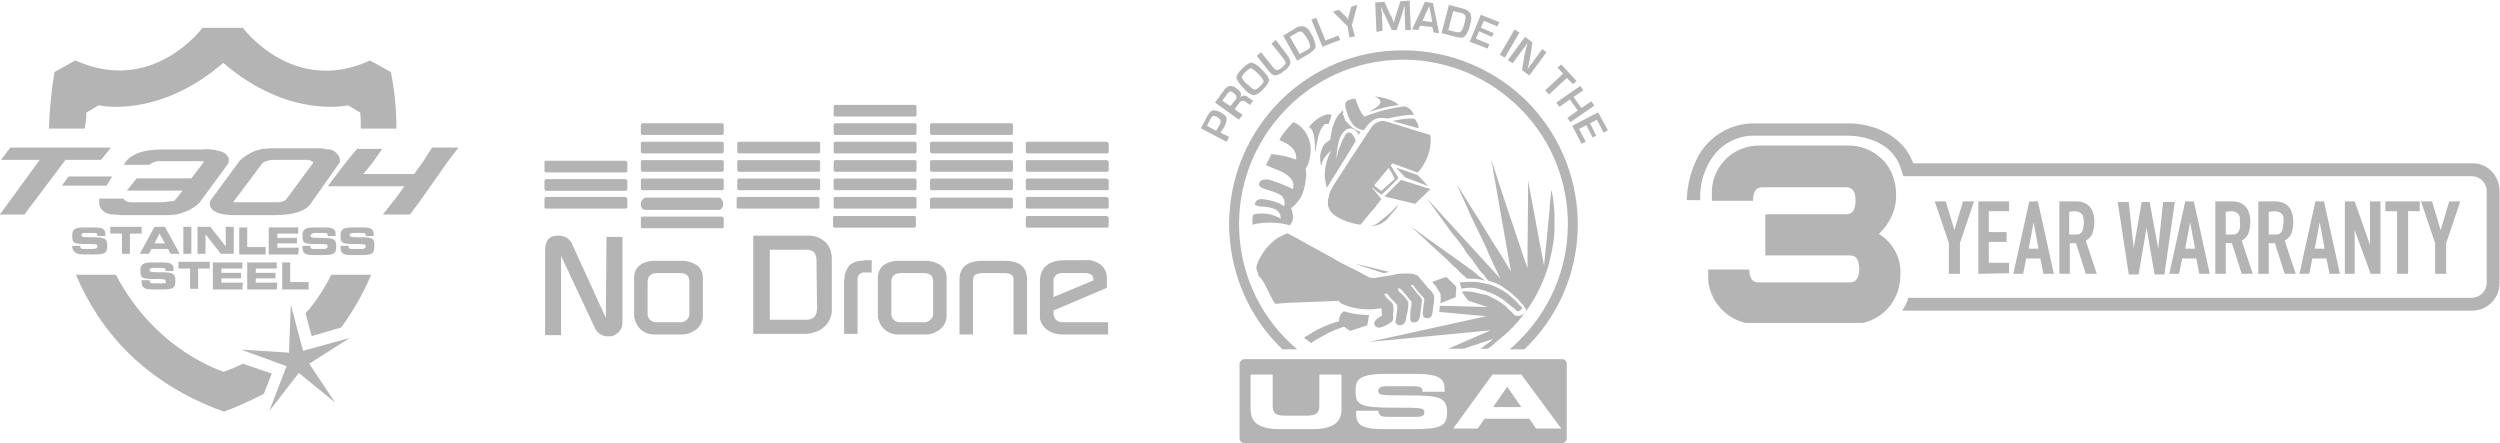 <?xml version="1.0" encoding="utf-8"?>
<!-- Generator: Adobe Illustrator 26.0.1, SVG Export Plug-In . SVG Version: 6.00 Build 0)  -->
<svg version="1.1" id="Layer_1" xmlns="http://www.w3.org/2000/svg" xmlns:xlink="http://www.w3.org/1999/xlink" x="0px" y="0px"
	 viewBox="0 0 407.2 72.2" style="enable-background:new 0 0 407.2 72.2;" xml:space="preserve">
<style type="text/css">
	.st0{clip-path:url(#SVGID_00000013910980077022066990000003257873835342531985_);}
	.st1{fill:#B5B4B5;}
</style>
<g id="Group_1819" transform="translate(998.532 192.102)">
	<g>
		<defs>
			<rect id="SVGID_1_" x="-723.9" y="-172" width="132.5" height="32.5"/>
		</defs>
		<clipPath id="SVGID_00000010304666321725838970000009860740838715609514_">
			<use xlink:href="#SVGID_1_"  style="overflow:visible;"/>
		</clipPath>
		
			<g id="Group_1818" transform="translate(0 0)" style="clip-path:url(#SVGID_00000010304666321725838970000009860740838715609514_);">
			<g id="Group_1817" transform="translate(0 -0.001)">
				<path id="Path_1400" class="st1" d="M-591.4-161v15c0,2.5-2,4.5-4.5,4.5h-92.8c0.4-0.6,0.8-1.3,1-2.1h91.8
					c1.3,0,2.4-1.1,2.4-2.4v-15c0-1.3-1.1-2.4-2.4-2.4h-92.6l-0.5-1.5c-1.9-5.3-8.5-5.1-8.7-5.1h-14.9c-2.9-0.1-5.6,1.3-7.2,3.8
					c-1.3,2-1.9,4.3-1.8,6.7h-2.2c0.1-2.5,0.7-5,1.9-7.2c1.9-3.4,5.5-5.4,9.3-5.3h14.9c2.9-0.1,8.8,1.1,10.8,6.5h91.2
					C-593.4-165.5-591.4-163.5-591.4-161 M-689.7-160.5c0-2-0.7-4-2-5.4c-1.6-1.7-3.8-2.6-6.1-2.5h-13.8c-2.3-0.1-4.6,0.8-6.1,2.5
					c-1.4,1.5-2.1,3.5-2,5.5v1h6.7c0-1.5,0.5-2.2,1.5-2.2h13.7c1,0,1.5,0.7,1.5,2.2c0,1.4-0.5,2.2-1.5,2.2h-13.2v6.7h13.8
					c1,0,1.5,0.7,1.5,2.2c0,1.4-0.5,2.2-1.5,2.2h-14.9c-1,0-1.5-0.7-1.5-2.1h-6.7v0.9c-0.1,2,0.7,4,2.1,5.5c1.6,1.7,3.8,2.6,6.1,2.5
					h14.9c2.3,0.1,4.5-0.8,6.1-2.5c1.4-1.5,2.1-3.5,2.1-5.5c0.2-2.7-1.2-5.3-3.5-6.7C-690.7-155.7-689.6-158-689.7-160.5
					 M-601.9-147.5v-5l-2.3-6.8h1.8l1.4,4.7h0l1.4-4.7h1.8l-2.3,6.8v5H-601.9z M-608.1-147.5v-10.2h-1.9v-1.6h5.6v1.6h-1.9v10.2
					H-608.1z M-616.6-147.5v-11.8h1.6l2.5,7.1h0v-7.1h1.7v11.8h-1.6l-2.6-7.1h0v7.1H-616.6z M-624-147.5l2.6-11.8h1.4l2.6,11.8h-1.7
					l-0.5-2.5h-2.3l-0.5,2.5H-624z M-619.9-151.6l-0.8-4.3h0l-0.8,4.3H-619.9z M-630.7-147.5v-11.8h2.7c2,0,3,1.2,3,3.4
					c0,0.6-0.1,1.2-0.3,1.8c-0.2,0.5-0.6,0.9-1.1,1.2l1.8,5.4h-1.8l-1.6-5h-1v5H-630.7z M-629-157.6v3.7h1c0.2,0,0.5,0,0.7-0.1
					c0.2-0.1,0.3-0.2,0.4-0.4c0.1-0.2,0.2-0.4,0.2-0.6c0-0.3,0.1-0.5,0.1-0.8c0-0.3,0-0.5,0-0.8c0-0.2-0.1-0.4-0.2-0.6
					c-0.3-0.3-0.7-0.5-1.2-0.5L-629-157.6z M-637.7-147.5v-11.8h2.7c2,0,3,1.2,3,3.4c0,0.6-0.1,1.2-0.3,1.8
					c-0.2,0.5-0.6,0.9-1.1,1.2l1.8,5.4h-1.8l-1.6-5h-1v5H-637.7z M-636-157.6v3.7h1c0.2,0,0.5,0,0.7-0.1c0.2-0.1,0.3-0.2,0.4-0.4
					c0.1-0.2,0.2-0.4,0.2-0.6c0-0.3,0.1-0.5,0-0.8c0-0.3,0-0.5,0-0.8c0-0.2-0.1-0.4-0.2-0.6c-0.3-0.3-0.7-0.5-1.2-0.5L-636-157.6z
					 M-645.2-147.5l2.6-11.8h1.4l2.6,11.8h-1.7l-0.5-2.5h-2.3l-0.5,2.5H-645.2z M-641-151.6l-0.8-4.3h0l-0.8,4.3H-641z
					 M-644.3-159.2l-1.7,11.8h-1.6l-1.3-7.6h0l-1.3,7.6h-1.6l-1.8-11.8h1.8l0.8,7.5h0l1.3-7.5h1.3l1.4,7.6h0l0.8-7.6H-644.3z
					 M-663.1-147.5v-11.8h2.7c2,0,3,1.2,3,3.4c0,0.6-0.1,1.2-0.3,1.8c-0.2,0.5-0.6,0.9-1.1,1.2l1.8,5.4h-1.8l-1.6-5h-1v5H-663.1z
					 M-661.5-157.6v3.7h1c0.2,0,0.5,0,0.7-0.1c0.2-0.1,0.3-0.2,0.4-0.4c0.1-0.2,0.2-0.4,0.2-0.6c0-0.3,0.1-0.5,0.1-0.8
					c0-0.3,0-0.5-0.1-0.8c0-0.2-0.1-0.4-0.2-0.6c-0.3-0.3-0.7-0.5-1.2-0.5L-661.5-157.6z M-670.6-147.5l2.6-11.8h1.4l2.6,11.8h-1.7
					l-0.5-2.5h-2.3l-0.5,2.5H-670.6z M-666.5-151.6l-0.8-4.3h0l-0.8,4.3H-666.5z M-676.3-147.5v-11.8h5v1.6h-3.3v3.4h2.9v1.6h-2.9
					v3.4h3.3v1.7L-676.3-147.5z M-681.1-147.5v-5l-2.3-6.8h1.8l1.4,4.7h0l1.4-4.7h1.8l-2.3,6.8v5H-681.1z"/>
			</g>
		</g>
	</g>
</g>
<g id="grey_no_drone" transform="translate(812.585 189.181)">
	<path id="Path_129" class="st1" d="M-710.4-156.8v1.3c0,0.2-0.1,0.3-0.3,0.3h-12.9c-0.2,0-0.3-0.1-0.3-0.3v-1.3
		c0-0.2,0.1-0.3,0.3-0.3h12.9C-710.6-157-710.4-156.9-710.4-156.8C-710.4-156.8-710.4-156.8-710.4-156.8z M-710.7-160h-12.9
		c-0.2,0-0.3,0.1-0.3,0.3v1.3c0,0.2,0.1,0.3,0.3,0.3h12.9c0.2,0,0.3-0.1,0.3-0.3v-1.3C-710.4-159.9-710.6-160-710.7-160L-710.7-160z
		 M-710.7-163h-12.9c-0.2,0-0.3,0.1-0.3,0.3v1.3c0,0.2,0.1,0.3,0.3,0.3h12.9c0.2,0,0.3-0.1,0.3-0.3v-1.3
		C-710.4-162.9-710.6-163-710.7-163L-710.7-163z M-695.5-157h-12c-0.4,0.2-0.7,0.5-0.7,1v0.2c0,0.4,0.3,0.8,0.7,0.8h12
		c0.4,0,0.7-0.4,0.7-0.8v-0.2C-694.8-156.5-695.1-156.9-695.5-157L-695.5-157z M-707.9-158.2h12.9c0.2,0,0.3-0.1,0.3-0.3v-1.3
		c0-0.2-0.1-0.3-0.3-0.3h-12.9c-0.2,0-0.3,0.1-0.3,0.3v1.3C-708.2-158.3-708-158.2-707.9-158.2L-707.9-158.2z M-707.9-161.2h12.9
		c0.2,0,0.3-0.1,0.3-0.3v-1.3c0-0.2-0.1-0.3-0.3-0.3h-12.9c-0.2,0-0.3,0.1-0.3,0.3v1.3C-708.2-161.3-708-161.2-707.9-161.2
		C-707.9-161.2-707.9-161.2-707.9-161.2L-707.9-161.2z M-707.9-164.2h12.9c0.2,0,0.3-0.1,0.3-0.3v-1.3c0-0.2-0.1-0.3-0.3-0.3h-12.9
		c-0.2,0-0.3,0.1-0.3,0.3v1.3C-708.2-164.3-708-164.2-707.9-164.2C-707.9-164.2-707.9-164.2-707.9-164.2L-707.9-164.2z
		 M-707.9-167.2h12.9c0.2,0,0.3-0.1,0.3-0.3v-1.3c0-0.2-0.1-0.3-0.3-0.3h-12.9c-0.2,0-0.3,0.1-0.3,0.3v1.3
		C-708.2-167.3-708.1-167.2-707.9-167.2C-707.9-167.2-707.9-167.2-707.9-167.2L-707.9-167.2z M-676.5-155.2h12.9
		c0.2,0,0.3-0.1,0.3-0.3v-1.3c0-0.2-0.1-0.3-0.3-0.3h-12.9c-0.2,0-0.3,0.1-0.3,0.3v1.3C-676.8-155.3-676.7-155.2-676.5-155.2
		L-676.5-155.2z M-663.4-152.4v-1.3c0-0.2-0.1-0.3-0.3-0.3h-12.9c-0.2,0-0.3,0.1-0.3,0.3v1.3c0,0.2,0.1,0.3,0.3,0.3h12.9
		C-663.5-152.1-663.4-152.2-663.4-152.4L-663.4-152.4z M-695-153.9h-12.9c-0.2,0-0.3,0.1-0.3,0.3v1.3c0,0.2,0.1,0.3,0.3,0.3h12.9
		c0.2,0,0.3-0.1,0.3-0.3v-1.3C-694.7-153.8-694.9-153.9-695-153.9L-695-153.9z M-676.5-158.2h12.9c0.2,0,0.3-0.1,0.3-0.3v-1.3
		c0-0.2-0.1-0.3-0.3-0.3h-12.9c-0.2,0-0.3,0.1-0.3,0.3v1.3C-676.8-158.3-676.7-158.2-676.5-158.2L-676.5-158.2z M-676.5-161.2h12.9
		c0.2,0,0.3-0.1,0.3-0.3v-1.3c0-0.2-0.1-0.3-0.3-0.3h-12.9c-0.2,0-0.3,0.1-0.3,0.3v1.3C-676.8-161.3-676.7-161.2-676.5-161.2
		C-676.5-161.2-676.5-161.2-676.5-161.2L-676.5-161.2z M-676.5-164.2h12.9c0.2,0,0.3-0.1,0.3-0.3v-1.3c0-0.2-0.1-0.3-0.3-0.3h-12.9
		c-0.2,0-0.3,0.1-0.3,0.3v1.3C-676.8-164.3-676.7-164.2-676.5-164.2C-676.5-164.2-676.5-164.2-676.5-164.2L-676.5-164.2z
		 M-676.5-167.2h12.9c0.2,0,0.3-0.1,0.3-0.3v-1.3c0-0.2-0.1-0.3-0.3-0.3h-12.9c-0.2,0-0.3,0.1-0.3,0.3v1.3
		C-676.8-167.3-676.7-167.2-676.5-167.2C-676.5-167.2-676.5-167.2-676.5-167.2L-676.5-167.2z M-676.5-170.2h12.9
		c0.2,0,0.3-0.1,0.3-0.3v-1.3c0-0.2-0.1-0.3-0.3-0.3h-12.9c-0.2,0-0.3,0.1-0.3,0.3v1.3C-676.8-170.3-676.7-170.2-676.5-170.2
		C-676.5-170.2-676.5-170.2-676.5-170.2L-676.5-170.2z M-660.8-158.2h12.9c0.2,0,0.3-0.1,0.3-0.3v-1.3c0-0.2-0.1-0.3-0.3-0.3h-12.9
		c-0.2,0-0.3,0.1-0.3,0.3v1.3C-661.1-158.3-661-158.2-660.8-158.2L-660.8-158.2z M-660.8-161.2h12.9c0.2,0,0.3-0.1,0.3-0.3v-1.3
		c0-0.2-0.1-0.3-0.3-0.3h-12.9c-0.2,0-0.3,0.1-0.3,0.3v1.3C-661.1-161.3-661-161.2-660.8-161.2
		C-660.8-161.2-660.8-161.2-660.8-161.2L-660.8-161.2z M-660.8-164.2h12.9c0.2,0,0.3-0.1,0.3-0.3v-1.3c0-0.2-0.1-0.3-0.3-0.3h-12.9
		c-0.2,0-0.3,0.1-0.3,0.3v1.3C-661.1-164.4-661-164.2-660.8-164.2C-660.9-164.2-660.8-164.2-660.8-164.2L-660.8-164.2z M-632.3-154
		h-12.9c-0.2,0-0.3,0.1-0.3,0.3v1.3c0,0.2,0.1,0.3,0.3,0.3h12.9c0.2,0,0.3-0.1,0.3-0.3v-1.3C-632-153.8-632.1-153.9-632.3-154
		L-632.3-154z M-660.8-155.2h12.9c0.2,0,0.3-0.1,0.3-0.3v-1.2c0-0.2-0.1-0.3-0.3-0.3h-12.9c-0.2,0-0.3,0.1-0.3,0.3v1.3
		C-661.1-155.2-661-155.1-660.8-155.2L-660.8-155.2z M-660.8-167.2h12.9c0.2,0,0.3-0.1,0.3-0.3v-1.3c0-0.2-0.1-0.3-0.3-0.3h-12.9
		c-0.2,0-0.3,0.1-0.3,0.3v1.3C-661.1-167.4-661-167.2-660.8-167.2C-660.9-167.2-660.8-167.2-660.8-167.2L-660.8-167.2z
		 M-632.3-157.1h-12.9c-0.2,0-0.3,0.1-0.3,0.3v1.3c0,0.2,0.1,0.3,0.3,0.3h12.9c0.2,0,0.3-0.1,0.3-0.3v-1.3
		C-632-156.9-632.1-157-632.3-157.1L-632.3-157.1z M-632.3-160.1h-12.9c-0.2,0-0.3,0.1-0.3,0.3v1.3c0,0.2,0.1,0.3,0.3,0.3h12.9
		c0.2,0,0.3-0.1,0.3-0.3v-1.3C-632-159.9-632.1-160-632.3-160.1L-632.3-160.1z M-632.3-163.1h-12.9c-0.2,0-0.3,0.1-0.3,0.3v1.3
		c0,0.2,0.1,0.3,0.3,0.3h12.9c0.2,0,0.3-0.1,0.3-0.3v-1.3C-632-162.9-632.1-163-632.3-163.1L-632.3-163.1z M-632.3-166.1h-12.9
		c-0.2,0-0.3,0.1-0.3,0.3v1.3c0,0.2,0.1,0.3,0.3,0.3h12.9c0.2,0,0.3-0.1,0.3-0.3v-1.3C-632-165.9-632.1-166-632.3-166.1
		L-632.3-166.1z M-679.1-155.5v-1.3c0-0.2-0.1-0.3-0.3-0.3h-12.9c-0.2,0-0.3,0.1-0.3,0.3v1.3c0,0.2,0.1,0.3,0.3,0.3h12.9
		C-679.2-155.2-679.1-155.3-679.1-155.5z M-692.2-158.2h12.9c0.2,0,0.3-0.1,0.3-0.3v-1.3c0-0.2-0.1-0.3-0.3-0.3h-12.9
		c-0.2,0-0.3,0.1-0.3,0.3v1.2C-692.5-158.3-692.4-158.2-692.2-158.2L-692.2-158.2z M-692.2-161.2h12.9c0.2,0,0.3-0.1,0.3-0.3v-1.3
		c0-0.2-0.1-0.3-0.3-0.3h-12.9c-0.2,0-0.3,0.1-0.3,0.3v1.2C-692.5-161.3-692.4-161.2-692.2-161.2
		C-692.2-161.2-692.2-161.2-692.2-161.2z M-692.2-164.2h12.9c0.2,0,0.3-0.1,0.3-0.3v-1.3c0-0.2-0.1-0.3-0.3-0.3h-12.9
		c-0.2,0-0.3,0.1-0.3,0.3v1.3C-692.5-164.3-692.4-164.2-692.2-164.2C-692.2-164.2-692.2-164.2-692.2-164.2L-692.2-164.2z
		 M-713.9-137.4l-5.4-11.8c-0.2-0.7-0.8-1.3-1.6-1.5c-0.3-0.1-0.5-0.1-0.8-0.1c-1.4,0-2.1,0.8-2.1,2.4v13.8h2.6v-12.9l5.4,11.5
		c0.4,1.1,1.4,1.7,2.5,1.6c0.6,0,1.1-0.3,1.5-0.7c0.4-0.4,0.6-0.9,0.6-1.4v-14.1h-2.6L-713.9-137.4z M-698.1-143.9v6.2
		c0,1.2-0.8,2.2-1.8,2.6c-0.5,0.3-1.1,0.4-1.7,0.4h-4.2c-1.5,0.1-2.9-0.8-3.3-2.2c-0.2-0.5-0.2-0.7-0.2-0.8v-6.2c0-1.6,1-2.6,3-2.8
		c0.1,0,0.2,0,0.3,0h4.4c0.2,0,0.4,0,0.5,0C-699.1-146.4-698.1-145.5-698.1-143.9L-698.1-143.9z M-700.3-143.3c0-1-0.5-1.4-1.6-1.4
		h-3.6c-1.1,0-1.6,0.5-1.6,1.4v5c-0.1,0.8,0.4,1.5,1.2,1.6c0.1,0,0.3,0,0.4,0h3.6c0.7,0.1,1.4-0.4,1.6-1.1c0-0.1,0-0.3,0-0.4V-143.3
		z M-678.1-149.7c0.7,0.7,1,1.7,1,2.6v8.2c0.1,1.6-0.9,3.1-2.4,3.7c-0.6,0.2-1.2,0.4-1.8,0.4h-8.6v-16h9.1
		C-679.8-150.8-678.8-150.4-678.1-149.7L-678.1-149.7z M-679.6-146.8c0-0.1,0-0.1,0-0.2c0-0.4-0.2-0.9-0.5-1.2
		c-0.4-0.2-0.9-0.4-1.3-0.3h-5.8v11.4h5.9c1.2,0,1.8-0.6,1.8-1.9L-679.6-146.8z M-672.3-146.7c-0.7,0-1.4,0.3-1.9,0.7
		c-0.4,0.5-0.7,1.1-0.8,1.7c0,0.2,0,0.5-0.1,0.7v8.8h2.2v-8.8c-0.1-0.6,0.3-1.1,0.9-1.2c0.1,0,0.2,0,0.3,0h1.1v-2h-1.2
		C-671.9-146.7-672.1-146.7-672.3-146.7L-672.3-146.7z M-658.4-143.9v6.2c0,1.2-0.8,2.2-1.8,2.6c-0.5,0.3-1.1,0.4-1.7,0.4h-4.2
		c-1.5,0.1-2.9-0.8-3.3-2.2c-0.2-0.5-0.2-0.7-0.2-0.8v-6.2c0-1.6,1-2.6,3-2.8c0.1,0,0.2,0,0.3,0h4.4c0.2,0,0.4,0,0.5,0
		C-659.4-146.4-658.4-145.5-658.4-143.9L-658.4-143.9z M-660.6-143.3c0-1-0.5-1.4-1.6-1.4h-3.6c-1.1,0-1.6,0.5-1.6,1.4v5
		c-0.1,0.8,0.4,1.5,1.2,1.6c0.1,0,0.3,0,0.4,0h3.6c0.7,0.1,1.4-0.4,1.6-1.1c0-0.1,0-0.3,0-0.4V-143.3z M-649-146.7h-3.5
		c-2.5,0-3.8,1-3.8,3.1v8.9h2.2v-8.7c0-0.4,0.1-0.8,0.3-1c0.4-0.2,0.8-0.3,1.2-0.3h3.6c0.9,0,1.4,0.3,1.5,0.8v9.2h2.2v-8.9
		C-645.3-145.7-646.5-146.7-649-146.7L-649-146.7z M-639.5-136.7h7.4v2h-7.5c-0.9,0-1.9-0.3-2.6-0.9c-0.7-0.6-1.1-1.4-1-2.3v-5.4
		c0-2.3,1.4-3.5,4.1-3.5h3.3c0.9-0.1,1.8,0.2,2.6,0.8c0.6,0.6,1,1.4,0.9,2.3v1.4l-8.7,3.7v0.5c0,0.4,0.2,0.7,0.4,1
		C-640.3-136.8-639.9-136.7-639.5-136.7L-639.5-136.7z M-641-140.8l6.5-2.7v-0.2c0-0.7-0.5-1-1.4-1h-3.6c-0.7-0.1-1.4,0.4-1.5,1.1
		c0,0.1,0,0.2,0,0.4L-641-140.8z"/>
</g>
<g id="grey_t-304" transform="translate(723.868 176.644)">
	<path id="grey_t-304-2" class="st1" d="M-713.2-150.6l-6.7,8.9h-4l6.5-8.9h-6.3l1.5-2h16.4l-1.6,2H-713.2z M-705.6-147.9h-7.1
		l-1.1,1.5h7.3L-705.6-147.9z M-697.7-143.7h-4.9c-0.5,0-0.9-0.2-1.2-0.6h-3.9v0.9c0.1,0.8,0.8,1.4,1.6,1.6c0.3,0.1,0.6,0.1,0.9,0.1
		c0.3,0,0.7,0.1,1.1,0.1h6.2c0.5,0,0.9,0,1.4,0c0.5,0,0.9-0.1,1.3-0.1c1.4-0.3,2.8-0.9,3.8-1.9l4.7-6.4c0.1-0.2,0.1-0.4,0.1-0.6
		c0-0.1,0-0.2,0-0.2c0-0.1,0-0.2-0.1-0.2c-0.2-0.5-0.7-0.9-1.3-1c-0.9-0.3-1.9-0.4-2.9-0.3h-6.4c-3.4,0-5.5,0.8-6.4,2.5h4.2
		c0.4-0.4,1-0.6,1.6-0.6h6.6c0.4,0,0.6,0,0.6,0.1v0.1l0,0v0l-2,2.6h-8.9l-1.6,2h9.1l-1.4,1.7C-696.1-143.9-696.9-143.7-697.7-143.7
		L-697.7-143.7z M-668.6-150.1l-4.5,6.4l0,0c-0.8,1.4-2.8,2.1-6.1,2.1h-6.3c-2.4,0-3.8-0.5-4.1-1.4c-0.1-0.1-0.1-0.3-0.1-0.5
		c0-0.2,0-0.4,0.2-0.6l4.7-6.4c1.1-1,2.4-1.7,3.8-1.9c0.4,0,0.9-0.1,1.3-0.1c0.5,0,0.9,0,1.4,0h6.2c0.4,0,0.8,0,1.1,0.1
		s0.7,0.1,0.9,0.1c0.8,0.2,1.4,0.8,1.6,1.6V-150.1z M-672.8-150.2c-0.3-0.2-0.6-0.4-1-0.4h-5.3c-0.4,0-0.7,0-1.1,0.1
		c-0.3,0.1-0.6,0.2-0.9,0.4l-4.8,6.4c0,0,0,0,0,0v0c0.1,0,0.3,0,0.4,0h0.5l6.3,0c0.5,0,1-0.1,1.4-0.4l0,0L-672.8-150.2z
		 M-653.5-152.6l-1.4,2.2h0l-1.5,2.1h-8.3l1.4-1.7l1.7-2.4h-4.1l-1.6,1.9l-3.2,4.2h12.5l-1.6,2.2l-0.1,0.1l-1.8,2.3h4.4l1.5-2
		l0.5-0.7l4-5.7l1.9-2.5L-653.5-152.6z M-710.2-135.2h1.6c1.8,0,2.2-0.2,2.2-1.4c0-1.3-0.5-1.4-2.6-1.4c-1.4,0-1.6,0-1.6-0.4
		c0-0.2,0.2-0.3,0.5-0.3h1.5c0.6,0,0.6,0.1,0.6,0.5h1.3v-0.1c0-0.8-0.1-1.3-1.7-1.3h-1.9c-1.7,0-1.8,0.6-1.8,1.4
		c0,1.1,0.2,1.3,2.2,1.3c1.7,0,1.9,0,1.9,0.4c0,0.3-0.3,0.4-0.6,0.4h-1.6c-0.4,0-0.6,0-0.6-0.5h-1.3v0.3
		C-711.9-135.5-711.4-135.2-710.2-135.2z M-702.7-135.3v-3.3h1.9v-1.1h-5.1v1.1h1.9v3.3H-702.7z M-694.6-135.3h-1.5l-0.4-0.8h-2.7
		l-0.4,0.8h-1.5l2.4-4.4h1.7L-694.6-135.3z M-697-137l-0.9-1.6l-0.8,1.6H-697z M-692.7-135.3v-4.4h-1.3v4.4H-692.7z M-685.8-135.3
		v-4.4h-1.3v3.2h0l-2.5-3.2h-2.1v4.4h1.3v-3.2h0l2.5,3.2H-685.8z M-680.6-136.4h-3v-3.2h-1.3v4.4h4.3L-680.6-136.4z M-675.2-136.3
		h-3.5v-0.7h3.2v-0.9h-3.2v-0.7h3.4v-1h-4.8v4.4h4.8L-675.2-136.3z M-672.6-138.7h1.5c0.6,0,0.6,0.1,0.6,0.5h1.3v-0.1
		c0-0.8-0.1-1.3-1.7-1.3h-1.9c-1.7,0-1.8,0.6-1.8,1.4c0,1.1,0.2,1.3,2.2,1.3c1.7,0,1.9,0,1.9,0.4c0,0.3-0.3,0.4-0.6,0.4h-1.6
		c-0.4,0-0.6,0-0.6-0.5h-1.3v0.3c0,0.9,0.5,1.2,1.7,1.2h1.6c1.8,0,2.2-0.2,2.2-1.4c0-1.3-0.5-1.4-2.6-1.4c-1.4,0-1.6,0-1.6-0.4
		C-673.1-138.6-672.9-138.7-672.6-138.7L-672.6-138.7z M-665.3-138c-1.4,0-1.6,0-1.6-0.4c0-0.2,0.2-0.3,0.5-0.3h1.5
		c0.6,0,0.6,0.1,0.6,0.5h1.3v-0.1c0-0.8-0.1-1.3-1.7-1.3h-1.9c-1.7,0-1.8,0.6-1.8,1.4c0,1.1,0.2,1.3,2.2,1.3c1.7,0,1.9,0,1.9,0.4
		c0,0.3-0.3,0.4-0.6,0.4h-1.6c-0.4,0-0.6,0-0.6-0.5h-1.3v0.3c0,0.9,0.5,1.2,1.7,1.2h1.6c1.8,0,2.2-0.2,2.2-1.4
		C-662.8-137.9-663.3-138-665.3-138L-665.3-138z M-697.3-130.5h-1.6c-0.4,0-0.6,0-0.6-0.5h-1.3v0.3c0,0.9,0.5,1.2,1.7,1.2h1.6
		c1.8,0,2.2-0.2,2.2-1.4c0-1.3-0.5-1.4-2.6-1.4c-1.4,0-1.6,0-1.6-0.4c0-0.2,0.2-0.3,0.5-0.3h1.5c0.6,0,0.6,0.1,0.6,0.5h1.3v-0.1
		c0-0.8-0.1-1.3-1.7-1.3h-1.9c-1.7,0-1.8,0.6-1.8,1.4c0,1.1,0.2,1.3,2.2,1.3c1.7,0,1.9,0,1.9,0.4
		C-696.7-130.5-697-130.5-697.3-130.5L-697.3-130.5z M-691.6-129.6v-3.3h1.9v-1.1h-5.1v1.1h1.9v3.3H-691.6z M-684.3-130.6h-3.5v-0.7
		h3.2v-0.9h-3.2v-0.7h3.4v-1h-4.8v4.4h4.8L-684.3-130.6z M-678.7-130.6h-3.5v-0.7h3.2v-0.9h-3.2v-0.7h3.4v-1h-4.8v4.4h4.8
		L-678.7-130.6z M-673.6-130.7h-3v-3.2h-1.3v4.4h4.3L-673.6-130.7z M-674.1-125.6l1,3.7l4.8-1.4c2-2.7,3.6-5.6,4.9-8.6h-6.5
		C-671-129.7-672.4-127.5-674.1-125.6L-674.1-125.6z M-709.8-158.3l2-1.2c0,0,9.6,2.3,20.3-6.9c10.7,9.2,20.3,6.9,20.3,6.9l2,1.2
		c0.1,0.9,0.1,1.8,0.1,2.6h5.8c0-3.1-0.3-6.2-0.9-9.2l-3.4-1.9c-12.5,5.8-20.7-5.3-20.7-5.3h-6.6c0,0-8.1,11-20.7,5.3l-3.4,1.9
		c-0.5,3-0.8,6.1-0.9,9.2h5.8C-709.9-156.5-709.8-157.4-709.8-158.3z M-684.3-117.4c-1,0.5-2,0.9-3.1,1.3c0,0-11-3.2-17.6-15.8h-6.5
		c3.8,9,11,17.6,24.1,22.3c2.2-0.8,4.4-1.8,6.5-2.9l1.3-3.3L-684.3-117.4z M-674.5-119.5l-2-7.5l-0.3,7.8l-7.8-0.5l7.4,2.7l-2.8,7.3
		l4.8-6.2l5.9,4.8l-4.2-6.3l6.6-4.2L-674.5-119.5z"/>
</g>
<g id="grey_made_in_usa" transform="translate(919.396 172)">
	<path id="grey_made_in_usa-2" class="st1" d="M-673.9-109l2.3,3.3h-4.6L-673.9-109z M-664.2-112.7v12.1c0,0.4-0.4,0.8-0.8,0.8
		h-51.7c-0.4,0-0.8-0.4-0.8-0.8v-12.1c0-0.4,0.4-0.8,0.8-0.8h51.7C-664.5-113.5-664.2-113.1-664.2-112.7L-664.2-112.7z M-700.9-111
		h-3.6v5.1c0,1.1-0.5,1.6-2,1.6h-3.6c-1.5,0-2-0.4-2-1.6v-5.1h-3.6v5.7c0,2.2,1.5,3.2,4.8,3.2h5.2c3.3,0,4.8-1,4.8-3.2L-700.9-111z
		 M-683.7-104.8c0-2.6-1.3-2.8-6.9-2.8c-3.9,0-4.3,0-4.3-0.8c0-0.5,0.6-0.7,1.4-0.7h4c1.7,0,1.8,0.3,1.8,0.9h3.6v-0.3
		c0-1.5-0.4-2.6-4.6-2.6h-5.1c-4.6,0-4.8,1.2-4.8,2.8c0,2.2,0.6,2.7,6.1,2.7c4.7,0,5.1,0,5.1,0.8c0,0.7-0.8,0.7-1.5,0.7h-4.4
		c-1,0-1.5-0.1-1.6-1h-3.6v0.6c0,1.9,1.3,2.4,4.6,2.4h4.4C-684.8-102.1-683.7-102.5-683.7-104.8z M-665.1-102.2l-6.5-8.8h-4.7
		l-6.4,8.8h4l1.1-1.6h7.3l1.1,1.6H-665.1z M-720.6-150.4l1.4,0.7l-0.4,0.8l-4.2-2.2l0.9-1.7l0.1-0.2c0.3-0.6,0.6-0.9,0.9-1
		c0.5-0.1,0.9,0.1,1.3,0.3c0.6,0.3,0.9,0.6,1,0.9c0,0.5-0.1,0.9-0.3,1.3l-0.1,0.2L-720.6-150.4z M-720.8-151.6
		c0.2-0.2,0.2-0.5,0.2-0.8c0-0.1-0.2-0.3-0.5-0.5c-0.2-0.2-0.5-0.2-0.7-0.2c-0.1,0-0.3,0.2-0.5,0.6l-0.5,1l1.5,0.8L-720.8-151.6z
		 M-717.6-152.5l-3.9-2.8l1.4-1.9c0.2-0.4,0.6-0.7,1-0.8c0.4,0,0.8,0.1,1.1,0.4c0.3,0.2,0.5,0.4,0.7,0.7c0.1,0.3,0,0.5-0.1,0.8l0,0
		c0.3-0.4,0.8-0.4,1.1-0.2c0,0,0.1,0.1,0.1,0.1l0.9,0.6l-0.5,0.7l-0.7-0.5c-0.3-0.3-0.7-0.2-0.9,0c0,0-0.1,0.1-0.1,0.1l-0.8,1.1
		l1.3,0.9L-717.6-152.5z M-719-154.7l0.8-1c0.2-0.2,0.2-0.4,0.2-0.6c0-0.1-0.2-0.3-0.4-0.5c-0.2-0.2-0.4-0.3-0.6-0.3
		c-0.1,0-0.3,0.1-0.5,0.4l-0.8,1.1L-719-154.7z M-716.7-157.5c-0.8-0.8-1.2-1.4-1.3-1.8c0-0.4,0.3-0.9,1-1.6
		c0.6-0.6,1.1-0.9,1.5-0.9c0.6,0.2,1.2,0.6,1.6,1.1c0.8,0.8,1.2,1.3,1.2,1.7c0,0.4-0.3,0.9-1,1.6c-0.6,0.6-1.1,0.9-1.5,0.9
		C-715.8-156.6-716.3-157-716.7-157.5L-716.7-157.5z M-717.1-159.3c0.3,0.5,0.6,0.9,1.1,1.2c0.5,0.5,0.8,0.7,1,0.7
		c0.2,0,0.5-0.2,0.9-0.6c0.4-0.4,0.6-0.7,0.5-0.9c-0.5-0.8-1.2-1.5-2-2c-0.2,0-0.5,0.2-0.9,0.6C-717-159.8-717.2-159.5-717.1-159.3
		L-717.1-159.3z M-711.7-159.7c0.6-0.1,1.1-0.4,1.5-0.8c0.5-0.3,0.8-0.7,1-1.2c0-0.5-0.2-0.9-0.5-1.3l-1.9-2.5l-0.7,0.6l2,2.5
		c0.2,0.3,0.3,0.5,0.3,0.7c0,0.1-0.2,0.4-0.6,0.7c-0.2,0.2-0.5,0.4-0.8,0.4c-0.2,0-0.3-0.1-0.6-0.4l-2-2.5l-0.7,0.6l2,2.5
		C-712.4-160-712-159.7-711.7-159.7L-711.7-159.7z M-708.1-162.1l-2.3-4.1l2-1.2c0.4-0.3,0.9-0.4,1.4-0.3c0.5,0.2,0.9,0.6,1.1,1.1
		c0.4,0.6,0.7,1.4,0.8,2.1c0,0.4-0.4,0.8-1,1.2L-708.1-162.1z M-709.3-166l1.6,2.8l1.1-0.6c0.4-0.2,0.6-0.4,0.6-0.7
		c-0.1-0.4-0.2-0.9-0.5-1.2c-0.2-0.4-0.5-0.8-0.8-1.1c-0.2-0.1-0.5-0.1-0.8,0.1L-709.3-166z M-701.1-165.5l-0.3-0.7l-2.1,0.8
		l-1.5-3.7l-0.8,0.3l1.8,4.4L-701.1-165.5z M-699.6-165.9l0.9-0.2l-0.5-1.8l0.9-3.3l-1,0.3l-0.4,1.4c0,0.1-0.1,0.2-0.1,0.4l0,0.2
		l0,0.2l0,0l-0.1-0.2l-0.1-0.2c-0.1-0.2-0.2-0.3-0.3-0.3l-1-1l-1,0.3l2.4,2.4L-699.6-165.9z M-694.2-167l-0.1-2.6
		c0-0.2,0-0.4-0.1-0.7l0-0.3l0-0.3h0l0.1,0.3l0.1,0.3c0.1,0.3,0.2,0.5,0.3,0.6l1.2,2.6l0.8,0l0.9-2.7c0-0.1,0.1-0.4,0.2-0.7l0.1-0.3
		l0.1-0.3h0v0.7c0,0.3,0,0.5,0,0.7l0.1,2.6l0.9,0l-0.2-4.8l-1.5,0.1l-0.7,2.2c-0.1,0.2-0.1,0.4-0.2,0.7l-0.1,0.3l-0.1,0.3h0
		l-0.1-0.3l-0.1-0.3c-0.1-0.3-0.2-0.5-0.3-0.6l-1-2.2l-1.5,0.1l0.2,4.8L-694.2-167z M-688.4-167.1l-1-0.1l2.1-4.5l1.3,0.2l1,4.9
		l-0.9-0.1l-0.2-0.9l-2-0.2L-688.4-167.1z M-687.7-168.6l1.6,0.2l-0.5-2.6L-687.7-168.6z M-682.3-166l-2.3-0.6l1.2-4.6l2.3,0.6
		c0.5,0.1,1,0.4,1.2,0.8c0.2,0.5,0.2,1.1,0,1.6c-0.1,0.8-0.4,1.5-0.9,2.1C-681-165.8-681.5-165.8-682.3-166L-682.3-166z
		 M-683.5-167.1l1.2,0.3c0.3,0.1,0.6,0.1,0.9-0.1c0.3-0.4,0.4-0.8,0.5-1.2c0.2-0.4,0.2-0.9,0.2-1.3c-0.1-0.2-0.3-0.4-0.7-0.5
		l-1.3-0.3L-683.5-167.1z M-677.1-164.1l0.3-0.7l-2.2-0.9l0.5-1.2l2.1,0.9l0.3-0.6l-2.1-0.9l0.5-1.1l2.2,0.9l0.3-0.7l-3-1.2
		l-1.8,4.4L-677.1-164.1z M-671.9-166.7l-0.8-0.5l-2.4,4.1l0.8,0.5L-671.9-166.7z M-673-161.7l1.6-2.2l0.4-0.5l0.2-0.3l0.2-0.3l0,0
		l-0.1,0.4l-0.1,0.4c-0.1,0.3-0.1,0.6-0.2,0.7l-0.5,2.9l1.2,0.9l2.8-3.8l-0.7-0.5l-1.6,2.2l-0.4,0.5l-0.2,0.3l-0.2,0.3l0,0l0.1-0.4
		l0.1-0.4c0.1-0.3,0.1-0.6,0.2-0.9l0.4-2.7l-1.2-0.9l-2.8,3.8L-673-161.7z M-667.7-157.3l0.6,0.7l2.9-2.7l1,1l0.6-0.5l-2.5-2.7
		l-0.6,0.5l0.9,1L-667.7-157.3z M-665.4-154.6l1.7-1.2l1.3,1.8l-1.7,1.2l0.5,0.7l3.9-2.7l-0.5-0.7l-1.6,1.1l-1.3-1.8l1.6-1.1
		l-0.5-0.7l-3.9,2.7L-665.4-154.6z M-659.1-153.7l-4.2,2.2l1.5,2.9l0.7-0.3l-1.1-2.1l1.2-0.6l1,2l0.6-0.3l-1-2l1.1-0.6l1.1,2.1
		l0.7-0.4L-659.1-153.7z M-679.9-126.1h-0.5c-0.4,0-0.8,0.1-1.3,0.1v0c0.2,0.3,0.3,0.7,0.3,1l0.9-0.1c0.7-0.1,1.4,0,2.1,0.2
		c1.5,0.4,2.9,1,4.1,1.9c0.5,0.4,1,0.9,1.5,1.2c0.2,0.2,0.3,0.3,0.5,0.5c0.2,0.1,0.8-0.3,0.8-0.5c0.1-0.1-0.3-0.5-0.4-0.5
		c-0.4-0.5-0.9-1-1.4-1.4c-1-0.9-2.3-1.6-3.6-2c-0.5-0.1-1-0.2-1.5-0.3C-678.8-126.1-679.4-126.1-679.9-126.1z M-680.5-128.6
		c-1.8-1.3-3.7-2.6-5.6-4c-1.2-0.8-2.3-1.7-3.5-2.5c0.6,0.5,1.2,1.1,1.8,1.6c1.6,1.6,3.7,3.3,5.1,4.8c0.3,0.2,0.6,0.5,0.8,0.7
		c0.2,0.3,0.5,0.5,0.8,0.8l0.7,0.6c0.7,0,1.4,0,2,0.1l0.9,0.2h0l0,0l-1-0.7C-679.2-127.7-679.7-128-680.5-128.6z M-684.8-122.6
		l2.5-1l0.1-1.7c-0.5-0.5-1.1-1.1-1.6-1.6l-2.3,0.8l0,0c0.5,0.6,0.9,1.2,1.3,1.9C-684.7-123.7-684.7-123.1-684.8-122.6z
		 M-692.3-141.6c-0.5,0.5-1.1,1.1-1.6,1.6l5,1.2l2.5-2.4l-4.8-1.5L-692.3-141.6z M-714.4-137.2c-0.3,0-0.6,0.1-0.9,0.2
		c-0.1,0.1,0,0.4-0.1,0.6v1l0.4-0.1c0.4-0.1,0.8-0.1,1.3-0.2c1.5-0.1,3,0,4.4,0.4c0.1-0.2,0.2-0.4,0.4-0.6c0.2-0.7,0.1-1.5-0.2-2.2
		l0.5-0.4c0.4-0.4,0.8-0.9,1.1-1.4c0.5-1,0.7-2,0.8-3c0.1-0.4,0.1-0.9,0-1.3c0-0.1,0-0.3,0-0.4c0.1-0.2,0.2-0.4,0.3-0.5
		c0.2-0.5,0.3-1,0.4-1.5c0.5-2.6-1.1-5-2.8-5.5c-0.2,0.3-0.4,0.5-0.7,0.8c-0.6,0.7-1.1,1.3-1.5,2.1c0.3,0.2,0.7,0.3,1,0.5
		c0.6,0.3,1.2,0.8,1.5,1.4c0.2,0.4,0.3,0.9,0.2,1.3v0c-1.3-0.5-2.7-0.8-4-0.9c-0.3,0.6-0.6,1.2-0.9,1.8l1.2,0.5
		c1.2,0.5,2.7,1,3.2,2.3c0.1,0.4,0.1,0.7,0,1.1l0,0c-1.2-0.6-2.5-1.1-3.8-1.5c-0.8-0.2-1.6,0-1.7,0.6c-0.2,0.7,1.1,0.9,1.6,1.1
		c1.4,0.5,2.8,0.7,2.5,2.6c-0.3-0.2-0.6-0.3-0.9-0.5c-0.7-0.3-1.5-0.5-2.2-0.6c-0.9-0.2-1.7,0-1.7,0.9c0.6,0.2,1.2,0.3,1.9,0.3
		c1.2,0.2,2.3,0.5,2.3,1.9C-712.1-137.1-713.2-137.3-714.4-137.2L-714.4-137.2z M-690.8-163.8c-15.6-0.1-28.3,12.5-28.4,28.2
		c0,7.7,3.1,15.2,8.7,20.5h2.4c-11.3-9.5-12.7-26.4-3.1-37.7c9.5-11.3,26.4-12.7,37.7-3.1c11.3,9.5,12.7,26.4,3.1,37.7
		c-1,1.1-2,2.2-3.1,3.1h2.4c11.3-10.8,11.6-28.7,0.8-40C-675.6-160.6-683.1-163.8-690.8-163.8z M-698.4-155.3
		c-0.1-0.2-0.2-0.4-0.2-0.6h-0.4c-0.2,0-0.3,0.1-0.5,0.1c-0.4,0.1-0.7,0.4-0.8,0.7c0,0.5,0.1,0.9,0.3,1.4c0.4,1.4,1.2,2.8,2.8,2.9
		c0.1-0.2,0.2-0.4,0.3-0.5c0.3-0.4,0.7-0.8,1.1-1.1c0.4-0.3,1-0.4,1.5-0.4c0.3,0,0.6,0.1,0.9,0.1c1.4-0.3,2.8-0.6,4.3-0.6
		c-0.3-0.7-0.8-1.2-1.5-1.4l-1.8,0.3c-1.6,0.3-3.2,0.8-4.8,1.4C-697.7-153.6-698.1-154.4-698.4-155.3L-698.4-155.3z M-696.3-153.8
		c1.5-0.5,3.1-0.9,4.7-1.1c-0.5-0.7-2.6-1.3-3.9-1.4c0.3,0.1,0.6,0.3,0.8,0.5C-694-154.9-695.9-154.2-696.3-153.8L-696.3-153.8z
		 M-700.7-154c-0.2,0.2-0.4,0.4-0.6,0.6c-0.4,0.5-0.7,1.1-0.9,1.7c-0.2,0.5-0.3,1.1-0.4,1.6c0,0.3-0.1,0.5-0.1,0.8l-1,0.8
		c-0.6,0.9-0.8,2-0.6,3c0,0.2,0.1,0.4,0.1,0.6v0c0.1-0.3,0.1-0.5,0.2-0.8c0.3-0.7,0.8-1.3,1.4-1.7l0,0c-0.7,1.3-1.1,2.8-1,4.4
		c0.1,0.6,0.2,1.1,0.3,1.6h0c0.1-0.2,0.3-0.4,0.4-0.6c0.3-0.5,0.5-0.9,0.8-1.3c0.9-1.4,1.7-2.8,2.6-4.2c0.3-0.5,0.6-1,0.9-1.5
		c0.1-0.2-0.5-1.2-0.7-1.3c-0.5-0.4-1,0.2-1.1,0.5c-0.4,0.7-0.7,1.5-1,2.3c-0.1,0.4-0.2,0.8-0.3,1.3v0c0-0.5,0-0.9,0.1-1.4
		c0.2-1.4,0.5-2.6,1.5-3.3c0.7-0.4,1.5-0.1,1.9,0.6c0,0.1,0.1,0.2,0.1,0.3l0,0c0.1-0.2,0.2-0.4,0.3-0.5l-0.4-0.2l-0.9-0.5
		c-0.4-0.3-0.7-0.7-1.1-1.1c-0.1-0.2-0.2-0.3-0.2-0.5c-0.1-0.2-0.2-0.5-0.3-0.7v-0.1C-700.5-153.5-700.6-153.8-700.7-154L-700.7-154
		z M-703.2-153.4c-0.2,0.1-0.4,0.1-0.6,0.2c-0.9,0.4-1.7,1-2.3,1.8l-0.1,0.1c1,0.4,1,2.8,1,4.3c0.1-0.4,0.1-0.8,0.2-1.2
		c0.3-1.4,0.5-2.8,1.4-3.6h0c0.2,0,0.4,0,0.6,0c0.2-0.5,0.4-1,0.5-1.5v0l-0.6-0.1L-703.2-153.4z M-712.6-124.1l0.8,1.5
		c0.3,0.1,0.6,0.1,1,0c0.6,0,1.2-0.1,1.9-0.1l7.5-0.3c0.2,0.2,0.4,0.4,0.6,0.5c2,0.9,4.3,1.1,6.4,0.7h0c0,0.4,0.1,0.8,0.1,1.2
		c-0.5,0.3-1.8,1-1,1.8c0.3,0.2,0.6,0.2,0.9,0.1c0.7-0.2,1.3-0.6,1.8-1c0.2-0.3,0.1-0.7,0.1-1.1c0.1-0.5,0.1-1.1,0-1.6
		c-0.2-0.5-1.3-1.1-1.4-1.7c0,0,0.1-0.1,0.2-0.1c0.3,0,0.5,0.3,0.6,0.5c0.4,0.5,0.9,0.9,1.3,1.4c0,0.7-0.1,1.4-0.2,2.1
		c0,0.2-0.1,0.4-0.1,0.6c0.1,0.7,1,0.7,1.4,0.3c0.3-0.3,0.3-0.7,0.4-1.3c0.2-0.7,0.3-1.4,0.3-2.2c-0.4-0.6-0.8-1.1-1.3-1.5
		c-0.2-0.2-0.4-0.4-0.4-0.7c0.4-0.2,0.9,0.6,1.1,0.8c0.3,0.3,0.6,0.7,0.8,1c0.1,0.1,0.3,0.2,0.3,0.4c0,0.2,0,0.4,0,0.6
		c-0.2,0.7-0.2,1.5-0.2,2.3c0.1,0.3,0.4,0.5,0.8,0.4c1-0.2,0.8-1.6,1-2.6c0-0.4,0.1-0.7,0.1-1.1c-0.1-0.4-0.8-1-1-1.3
		c-0.1-0.2-0.8-0.9-0.8-1.1l0,0c0.4-0.1,0.6,0.3,0.7,0.5c0.4,0.5,0.7,0.9,1.1,1.3c0.2,0.2,0.4,0.3,0.4,0.6c0,0.2,0,0.5-0.1,0.7
		c0,0.3-0.1,0.6-0.1,0.9c-0.1,0.6-0.1,1.3,0.4,1.4c0.2,0.1,0.4,0,0.6,0c0.7-0.3,0.5-1.3,0.7-2.2c0.1-0.5,0.1-0.9,0.1-1.4
		c-0.2-0.5-0.6-1-1-1.3l-1.6-1.9c-0.1-0.1-0.2-0.2-0.3-0.2c-0.2-0.1-0.4-0.1-0.6-0.2c-1.1-0.1-2.2-0.1-3.3,0.2l-2.4,0.4
		c-0.4,0.1-0.9,0.1-1.3,0c-0.4-0.2-0.8-0.4-1.2-0.6c-0.8-0.5-1.5-0.8-2.3-1.2c-0.8-0.4-1.6-0.8-2.4-1.3c-1.7-0.9-3.4-1.9-5.1-2.8
		c0,0,0,0,0,0l-0.7-0.4l-1.7-0.9l-0.5,0.2l-1,0.5c-1.2,0.8-2.1,1.8-2.8,3c-0.4,0.6-0.6,1.2-0.8,1.9c0.1,0.4,0.3,0.8,0.4,1.3
		C-713.6-126.3-713.1-125.2-712.6-124.1z M-691.6-138.7c-0.3,0.3-0.6,0.6-0.9,0.9c-0.2,0.2-0.4,0.4-0.6,0.6
		c-0.5,0.4-1.1,0.9-1.6,1.3c-0.4,0.4-0.9,0.6-1.5,0.7l0,0c2.2,0,2.9-1.3,3.9-2.5C-692-137.9-691.8-138.3-691.6-138.7L-691.6-138.7z
		 M-705.8-116.1c0.3-0.3,0.6-0.5,1-0.7c0.9-0.5,1.8-1,2.7-1.4l1.6-0.6l1,0.7l2.8-0.9c0.1-0.6,0.2-1.1,0.3-1.7c-1,0-2-0.1-3-0.3
		l-1.1-0.3c-0.5,0.3-0.8,0.9-0.8,1.6c-1.4,0.4-2.8,1-4.1,1.7l-1.6,1C-706.6-116.7-706.2-116.4-705.8-116.1z M-688.9-152.6
		c-0.3-0.1-0.7-0.1-1-0.1l-1,0.1l-1.7,0.3c1.4,0.4,2.8,0.8,4.3,1.2c-0.1-0.3-0.1-0.6-0.2-0.8L-688.9-152.6z M-683.3-134.6
		c0.7,1,1.6,1.9,2.3,3c0.4,0.7,0.9,1.4,1.5,2c0,0,0,0.1,0,0.1c0.2,0.3,0.4,0.5,0.6,0.8c0.4,0.6,0.8,1.1,1.3,1.6l0,0
		c0.2,0.3,0.4,0.6,0.6,0.8l0.9,0.3c0.6,0.2,1.2,0.5,1.7,0.9c0.8,0.5,1.6,1.2,2.3,1.9c0.3,0.4,0.6,0.7,0.9,1c0,0,0,0.1,0,0.1l0.4,0.5
		c-0.2,0.8-0.9,1.2-1.7,1c0,0-0.1,0-0.1,0c-0.2-0.1-0.4-0.4-0.5-0.5c-0.3-0.3-0.7-0.6-1-1c-1.1-0.9-2.3-1.5-3.5-2l0,0
		c0,0,0.1,0.1,0.1,0.1c-1.3-0.2-2.2-0.7-3.8-0.5c0.3,0.5,0.7,1,1.1,1.5l3.1,1l-7.8-0.2c0,0.3,0,0.7-0.1,1l7.7,0.7v0l-19.1,4.2
		l19.8-1.9v0c-2.3,1-4.6,2-6.9,3h2.5l4.8-1.6c-0.3,0.3-0.6,0.6-1,0.8c-0.4,0.3-0.7,0.6-1.1,0.8h1.2c0.5-0.3,1-0.7,1.4-1.1
		c0.6-0.5,1.2-1,1.8-1.5l0.9-0.9c0.5-0.5,1-1.1,1.4-1.6c2-2.5,3.5-5.3,4.4-8.4c0.3-1.2,0.6-2.4,0.8-3.7c0.2-1.1,0.2-2.2,0.2-3.3
		c0-0.5,0-1,0-1.5c0-0.5-0.1-0.9-0.1-1.4c-0.1-0.5-0.1-1-0.2-1.5c-0.1-0.3-0.1-0.6-0.2-0.9c-0.1,0.2-0.1,0.7-0.1,0.9
		c-0.1,0.8-0.2,1.5-0.2,2.3c-0.3,3-0.6,6.1-0.9,9.1h0c-0.9-4.6-1.7-9.2-2.6-13.9c0,4.8-0.1,9.6-0.1,14.3h0c-2-5.9-4-11.8-5.9-17.7h0
		c1.1,6.1,2.1,12.1,3.2,18.2l-0.9-1.5c-0.7-1.1-1.4-2.3-2.2-3.5c-1.2-2-2.5-4.1-3.8-6.1c-0.5-0.8-0.9-1.5-1.3-2.1
		c-0.2-0.3-0.4-0.6-0.6-0.9l0,0c0.5,1.1,1,2.2,1.5,3.3c1.2,2.9,2.7,5.5,3.8,8.2c0.6,1.3,1.2,2.6,1.8,3.8l-12-13.1L-683.3-134.6z
		 M-695.6-141.8L-695.6-141.8l-0.3,0.3c0.5,0.5,1,0.9,1.6,1.2c0.1-0.2,0.4-0.4,0.7-0.7c0.7-0.7,1.3-1.3,2-2
		c-0.4-0.7-0.9-1.4-1.3-2.1l-0.3,0.4c0.1,0.2,0.2,0.5,0.4,0.7l0.6,1.1l-2.2,2L-695.6-141.8z M-697.1-128.5l3.1,1l0.9-0.2l0,0
		c-1.9-0.5-3.8-0.9-5.7-1.4L-697.1-128.5z M-686.8-141.7c-0.6-0.6-1.1-1.2-1.7-1.8l-3.5-1.2l1.5,1.6L-686.8-141.7z M-691.3-151.5
		c-0.5-0.2-1.1-0.3-1.6-0.5c0,0-0.3-0.1-0.4-0.1c-0.3-0.1-0.7-0.2-1-0.2l-0.4,0.1c-0.3,0.1-0.5,0.2-0.7,0.3
		c-0.3,0.2-0.6,0.6-0.8,0.9l0,0l-0.4,0.6c-0.4,0.6-0.8,1.2-1.1,1.7c-1.1,1.6-2.2,3.3-3.2,4.9c-0.6,0.9-1.2,1.8-1.7,2.7
		c-0.2,0.4-0.3,0.8-0.4,1.3c-0.6,2.3,1.3,3.2,2.8,3.8c0.8,0.3,1.6,0.5,2.4,0.6l1.9-2.3c0.2-0.2,0.7-0.7,0.8-1
		c0.3-0.3,0.5-0.6,0.7-0.9l-1.5-1.8c0,0,0,0,0,0c1.1-1.3,2.2-2.7,3.3-4l4.1,1.5c0.3-0.3,0.6-0.6,0.8-1c1-1.5,1.5-3.3,1.3-5.1
		L-691.3-151.5z"/>
</g>
</svg>
